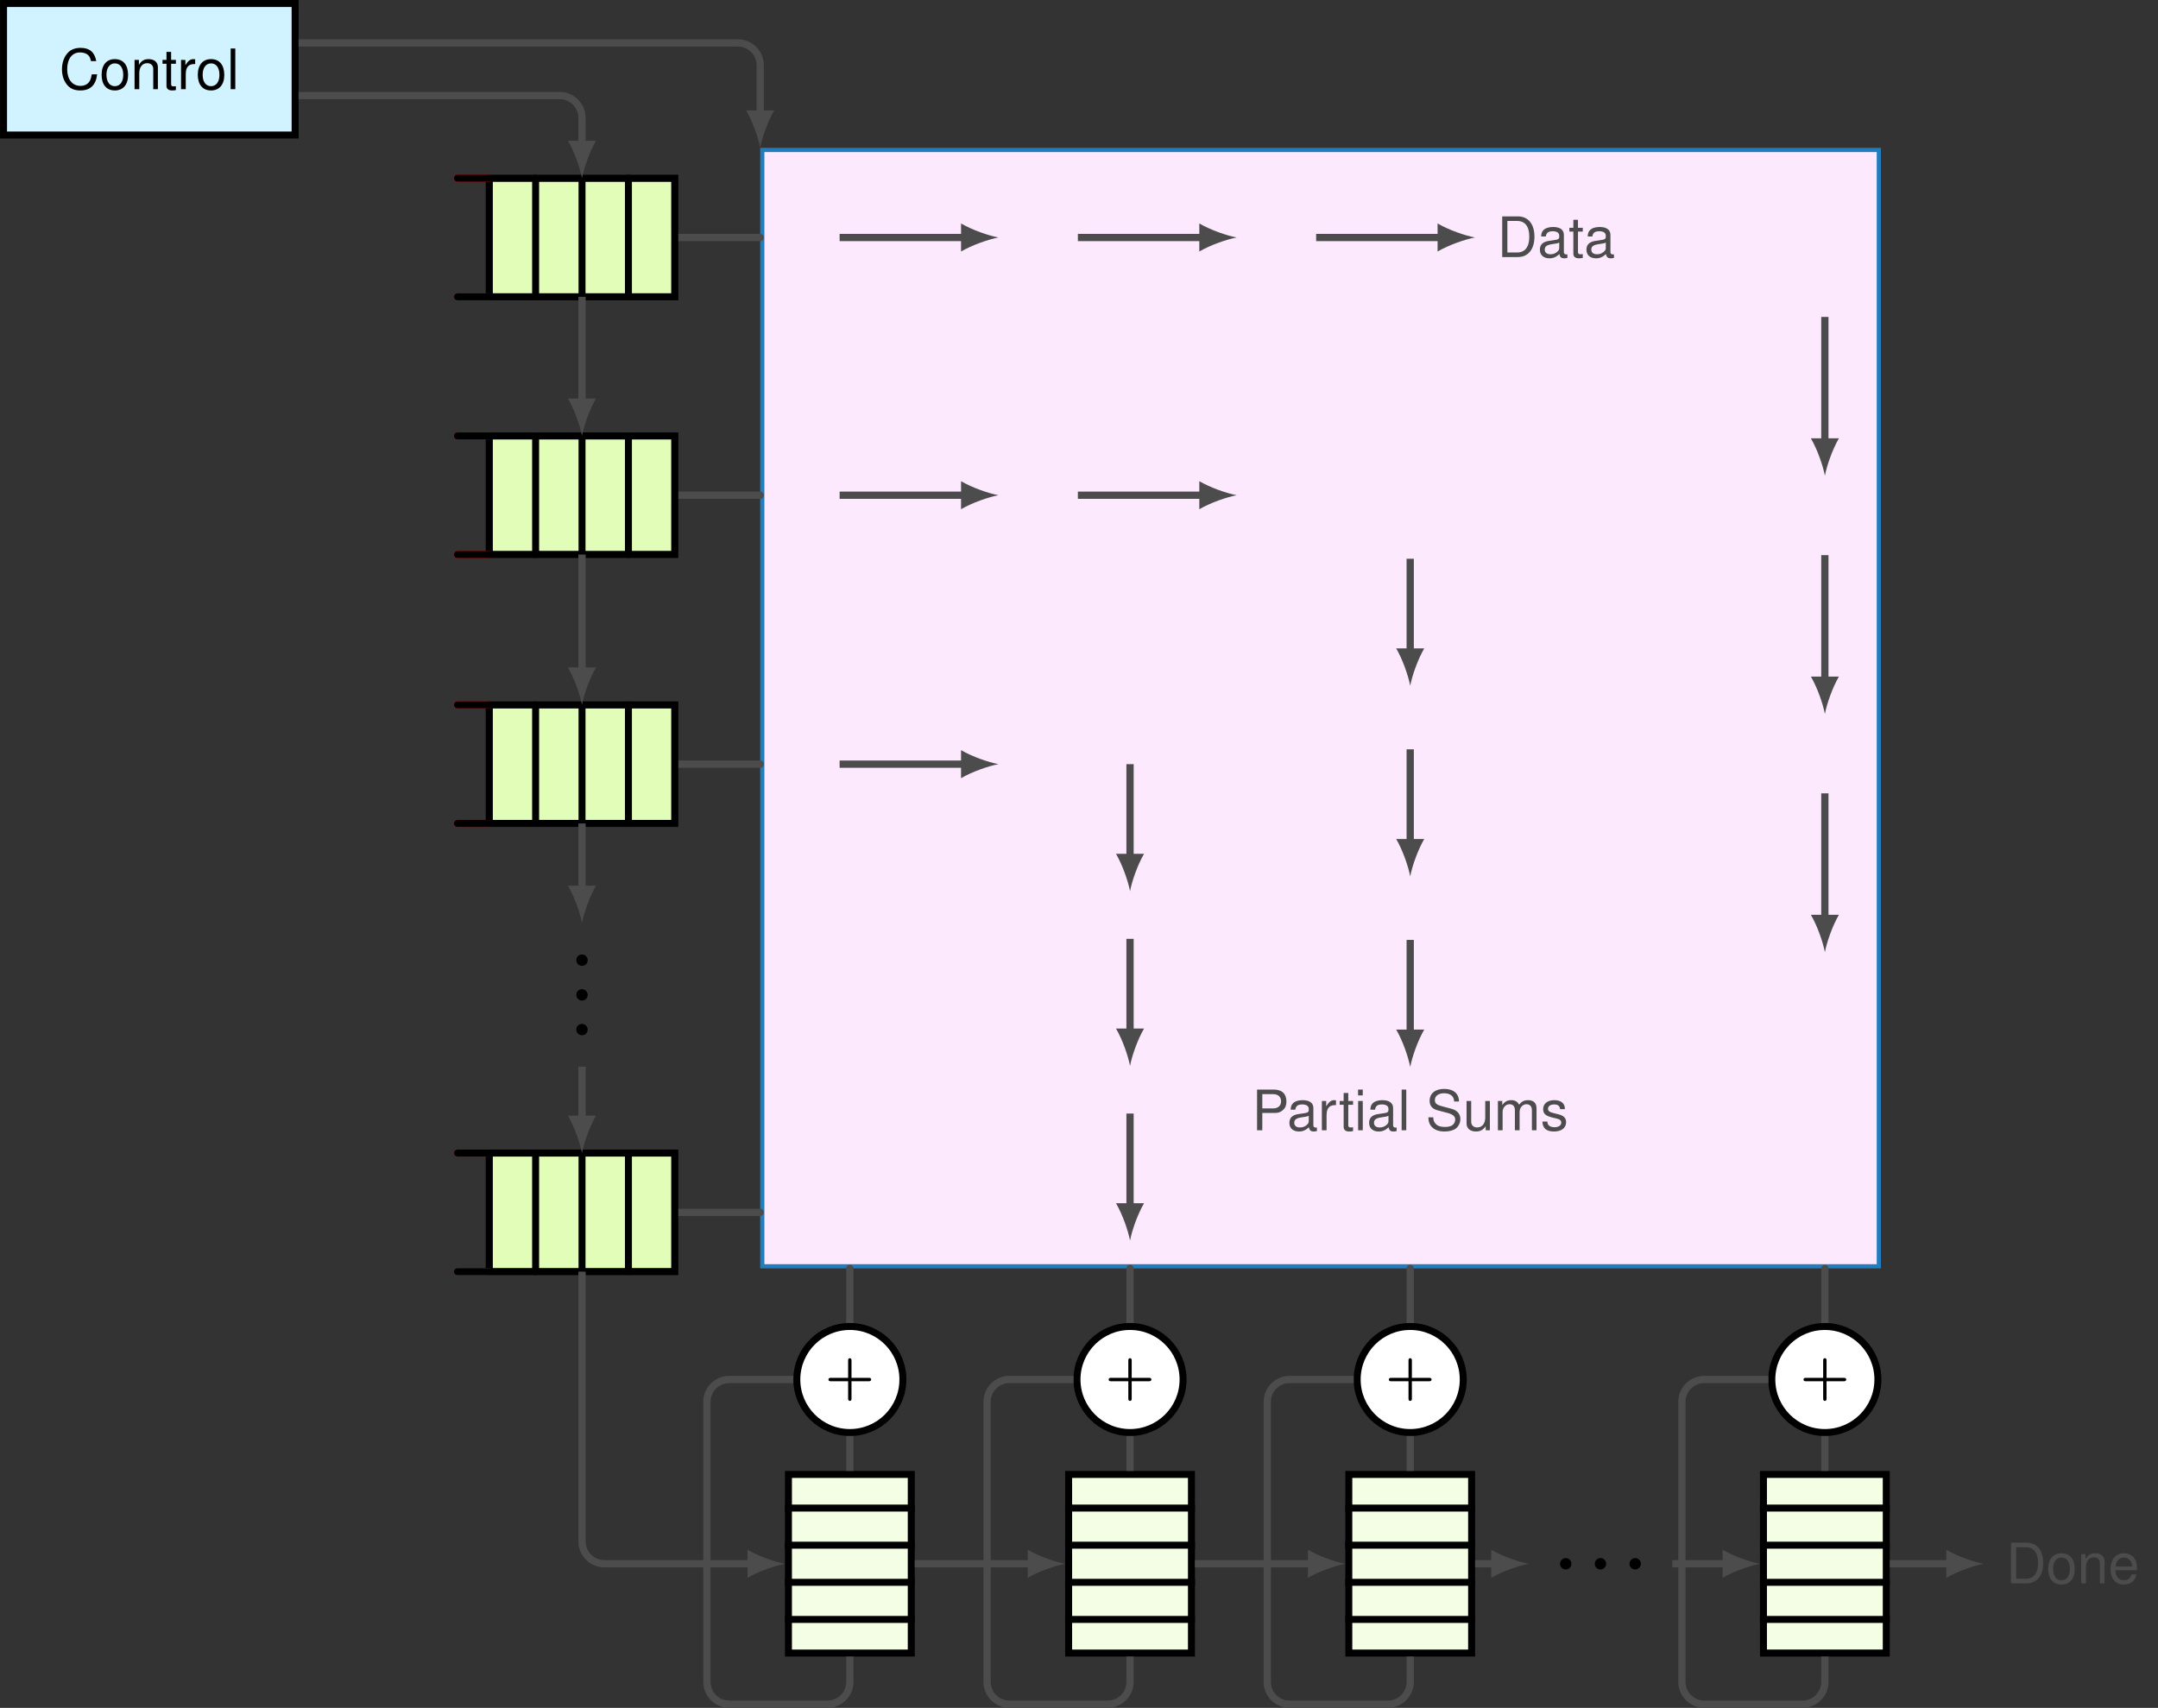<?xml version="1.0" encoding="UTF-8" standalone="no"?>
<!-- Created with Inkscape (http://www.inkscape.org/) -->

<svg
   version="1.1"
   id="svg1"
   width="458.295"
   height="362.757"
   viewBox="0 0 458.295 362.757"
   xmlns="http://www.w3.org/2000/svg"
   xmlns:svg="http://www.w3.org/2000/svg">
  <rect x="0" y="0" width="458.295" height="362.757" fill="#333333" stroke="none"/>
  <defs
     id="defs1" />
  <g
     id="g1">
    <path
       id="path1"
       d="M -99.628,-99.628 H 99.628 V 99.628 H -99.628 Z"
       style="fill:#fde9fd;fill-opacity:1;fill-rule:nonzero;stroke:#227dbd;stroke-width:0.747;stroke-linecap:butt;stroke-linejoin:miter;stroke-miterlimit:10;stroke-dasharray:none;stroke-opacity:1"
       transform="matrix(1.19,0,0,-1.19,280.446,150.409)" />
    <path
       id="path2"
       d="m -84.001,-100.001 v -19.843"
       style="fill:none;stroke:#4c4c4c;stroke-width:1.295;stroke-linecap:round;stroke-linejoin:miter;stroke-miterlimit:10;stroke-dasharray:none;stroke-opacity:1"
       transform="matrix(1.19,0,0,-1.19,280.446,150.409)" />
    <path
       id="path3"
       d="m -34,-100.001 v -19.843"
       style="fill:none;stroke:#4c4c4c;stroke-width:1.295;stroke-linecap:round;stroke-linejoin:miter;stroke-miterlimit:10;stroke-dasharray:none;stroke-opacity:1"
       transform="matrix(1.19,0,0,-1.19,280.446,150.409)" />
    <path
       id="path4"
       d="m 16.001,-100.001 v -19.843"
       style="fill:none;stroke:#4c4c4c;stroke-width:1.295;stroke-linecap:round;stroke-linejoin:miter;stroke-miterlimit:10;stroke-dasharray:none;stroke-opacity:1"
       transform="matrix(1.19,0,0,-1.19,280.446,150.409)" />
    <path
       id="path5"
       d="m 90.001,-100.001 v -19.843"
       style="fill:none;stroke:#4c4c4c;stroke-width:1.295;stroke-linecap:round;stroke-linejoin:miter;stroke-miterlimit:10;stroke-dasharray:none;stroke-opacity:1"
       transform="matrix(1.19,0,0,-1.19,280.446,150.409)" />
    <path
       id="path6"
       d="m -94.96,-168.661 h 21.918 v 31.881 h -21.918 z"
       style="fill:#f4fee4;fill-opacity:1;fill-rule:nonzero;stroke:#000000;stroke-width:1.245;stroke-linecap:butt;stroke-linejoin:miter;stroke-miterlimit:10;stroke-dasharray:none;stroke-opacity:1"
       transform="matrix(1.19,0,0,-1.19,280.446,150.409)" />
    <path
       id="path7"
       d="m -95.582,-142.783 h 23.163"
       style="fill:none;stroke:#000000;stroke-width:1.245;stroke-linecap:butt;stroke-linejoin:miter;stroke-miterlimit:10;stroke-dasharray:none;stroke-opacity:1"
       transform="matrix(1.19,0,0,-1.19,280.446,150.409)" />
    <path
       id="path8"
       d="m -95.582,-149.408 h 23.163"
       style="fill:none;stroke:#000000;stroke-width:1.245;stroke-linecap:butt;stroke-linejoin:miter;stroke-miterlimit:10;stroke-dasharray:none;stroke-opacity:1"
       transform="matrix(1.19,0,0,-1.19,280.446,150.409)" />
    <path
       id="path9"
       d="m -95.582,-156.034 h 23.163"
       style="fill:none;stroke:#000000;stroke-width:1.245;stroke-linecap:butt;stroke-linejoin:miter;stroke-miterlimit:10;stroke-dasharray:none;stroke-opacity:1"
       transform="matrix(1.19,0,0,-1.19,280.446,150.409)" />
    <path
       id="path10"
       d="m -95.582,-162.659 h 23.163"
       style="fill:none;stroke:#000000;stroke-width:1.245;stroke-linecap:butt;stroke-linejoin:miter;stroke-miterlimit:10;stroke-dasharray:none;stroke-opacity:1"
       transform="matrix(1.19,0,0,-1.19,280.446,150.409)" />
    <path
       id="path11"
       d="m -74.536,-119.834 c 0,5.227 -4.237,9.465 -9.465,9.465 -5.227,0 -9.465,-4.237 -9.465,-9.465 0,-5.227 4.237,-9.465 9.465,-9.465 5.227,0 9.465,4.237 9.465,9.465 z"
       style="fill:#ffffff;fill-opacity:1;fill-rule:nonzero;stroke:#000000;stroke-width:1.245;stroke-linecap:butt;stroke-linejoin:miter;stroke-miterlimit:10;stroke-dasharray:none;stroke-opacity:1"
       transform="matrix(1.19,0,0,-1.19,280.446,150.409)" />
    <path
       id="path12"
       d="m 8.257,-2.495 c 0,-0.302 -0.289,-0.302 -0.42,-0.302 H 4.751 v -3.099 c 0,-0.118 0,-0.407 -0.302,-0.407 -0.302,0 -0.302,0.289 -0.302,0.407 V -2.797 H 1.062 c -0.131,0 -0.42,0 -0.42,0.302 0,0.302 0.289,0.302 0.42,0.302 h 3.085 v 3.085 c 0,0.118 0,0.42 0.302,0.42 0.302,0 0.302,-0.289 0.302,-0.42 V -2.193 h 3.085 c 0.118,0 0.42,0 0.42,-0.302 z m 0,0"
       style="fill:#000000;fill-opacity:1;fill-rule:nonzero;stroke:none"
       aria-label="+"
       transform="matrix(1.19,0,0,1.19,175.181,295.989)" />
    <path
       id="path13"
       d="m -84.001,-129.922 v -6.236"
       style="fill:none;stroke:#4c4c4c;stroke-width:1.295;stroke-linecap:butt;stroke-linejoin:miter;stroke-miterlimit:10;stroke-dasharray:none;stroke-opacity:1"
       transform="matrix(1.19,0,0,-1.19,280.446,150.409)" />
    <path
       id="path14"
       d="m -84.001,-169.284 v -4.519 c 0,-2.201 -1.784,-3.985 -3.985,-3.985 h -17.542 c -2.201,0 -3.985,1.784 -3.985,3.985 v 49.984 c 0,2.201 1.784,3.985 3.985,3.985 H -94.088"
       style="fill:none;stroke:#4c4c4c;stroke-width:1.295;stroke-linecap:butt;stroke-linejoin:miter;stroke-miterlimit:10;stroke-dasharray:none;stroke-opacity:1"
       transform="matrix(1.19,0,0,-1.19,280.446,150.409)" />
    <path
       id="path15"
       d="M -44.959,-168.661 H -23.041 v 31.881 h -21.918 z"
       style="fill:#f4fee4;fill-opacity:1;fill-rule:nonzero;stroke:#000000;stroke-width:1.245;stroke-linecap:butt;stroke-linejoin:miter;stroke-miterlimit:10;stroke-dasharray:none;stroke-opacity:1"
       transform="matrix(1.19,0,0,-1.19,280.446,150.409)" />
    <path
       id="path16"
       d="m -45.582,-142.783 h 23.163"
       style="fill:none;stroke:#000000;stroke-width:1.245;stroke-linecap:butt;stroke-linejoin:miter;stroke-miterlimit:10;stroke-dasharray:none;stroke-opacity:1"
       transform="matrix(1.19,0,0,-1.19,280.446,150.409)" />
    <path
       id="path17"
       d="m -45.582,-149.408 h 23.163"
       style="fill:none;stroke:#000000;stroke-width:1.245;stroke-linecap:butt;stroke-linejoin:miter;stroke-miterlimit:10;stroke-dasharray:none;stroke-opacity:1"
       transform="matrix(1.19,0,0,-1.19,280.446,150.409)" />
    <path
       id="path18"
       d="m -45.582,-156.034 h 23.163"
       style="fill:none;stroke:#000000;stroke-width:1.245;stroke-linecap:butt;stroke-linejoin:miter;stroke-miterlimit:10;stroke-dasharray:none;stroke-opacity:1"
       transform="matrix(1.19,0,0,-1.19,280.446,150.409)" />
    <path
       id="path19"
       d="m -45.582,-162.659 h 23.163"
       style="fill:none;stroke:#000000;stroke-width:1.245;stroke-linecap:butt;stroke-linejoin:miter;stroke-miterlimit:10;stroke-dasharray:none;stroke-opacity:1"
       transform="matrix(1.19,0,0,-1.19,280.446,150.409)" />
    <path
       id="path20"
       d="m -24.535,-119.834 c 0,5.227 -4.237,9.465 -9.465,9.465 -5.227,0 -9.465,-4.237 -9.465,-9.465 0,-5.227 4.237,-9.465 9.465,-9.465 5.227,0 9.465,4.237 9.465,9.465 z"
       style="fill:#ffffff;fill-opacity:1;fill-rule:nonzero;stroke:#000000;stroke-width:1.245;stroke-linecap:butt;stroke-linejoin:miter;stroke-miterlimit:10;stroke-dasharray:none;stroke-opacity:1"
       transform="matrix(1.19,0,0,-1.19,280.446,150.409)" />
    <path
       id="path21"
       d="m 8.258,-2.495 c 0,-0.302 -0.289,-0.302 -0.42,-0.302 H 4.752 v -3.099 c 0,-0.118 0,-0.407 -0.302,-0.407 -0.302,0 -0.302,0.289 -0.302,0.407 V -2.797 H 1.063 c -0.131,0 -0.42,0 -0.42,0.302 0,0.302 0.289,0.302 0.42,0.302 h 3.085 v 3.085 c 0,0.118 0,0.42 0.302,0.42 0.302,0 0.302,-0.289 0.302,-0.42 V -2.193 h 3.085 c 0.118,0 0.42,0 0.42,-0.302 z m 0,0"
       style="fill:#000000;fill-opacity:1;fill-rule:nonzero;stroke:none"
       aria-label="+"
       transform="matrix(1.19,0,0,1.19,234.685,295.989)" />
    <path
       id="path22"
       d="m -34,-129.922 v -6.236"
       style="fill:none;stroke:#4c4c4c;stroke-width:1.295;stroke-linecap:butt;stroke-linejoin:miter;stroke-miterlimit:10;stroke-dasharray:none;stroke-opacity:1"
       transform="matrix(1.19,0,0,-1.19,280.446,150.409)" />
    <path
       id="path23"
       d="m -34,-169.284 v -4.519 c 0,-2.201 -1.784,-3.985 -3.985,-3.985 h -17.542 c -2.201,0 -3.985,1.784 -3.985,3.985 v 49.984 c 0,2.201 1.784,3.985 3.985,3.985 h 11.44"
       style="fill:none;stroke:#4c4c4c;stroke-width:1.295;stroke-linecap:butt;stroke-linejoin:miter;stroke-miterlimit:10;stroke-dasharray:none;stroke-opacity:1"
       transform="matrix(1.19,0,0,-1.19,280.446,150.409)" />
    <path
       id="path24"
       d="m 5.042,-168.661 h 21.918 v 31.881 H 5.042 Z"
       style="fill:#f4fee4;fill-opacity:1;fill-rule:nonzero;stroke:#000000;stroke-width:1.245;stroke-linecap:butt;stroke-linejoin:miter;stroke-miterlimit:10;stroke-dasharray:none;stroke-opacity:1"
       transform="matrix(1.19,0,0,-1.19,280.446,150.409)" />
    <path
       id="path25"
       d="M 4.419,-142.783 H 27.582"
       style="fill:none;stroke:#000000;stroke-width:1.245;stroke-linecap:butt;stroke-linejoin:miter;stroke-miterlimit:10;stroke-dasharray:none;stroke-opacity:1"
       transform="matrix(1.19,0,0,-1.19,280.446,150.409)" />
    <path
       id="path26"
       d="M 4.419,-149.408 H 27.582"
       style="fill:none;stroke:#000000;stroke-width:1.245;stroke-linecap:butt;stroke-linejoin:miter;stroke-miterlimit:10;stroke-dasharray:none;stroke-opacity:1"
       transform="matrix(1.19,0,0,-1.19,280.446,150.409)" />
    <path
       id="path27"
       d="M 4.419,-156.034 H 27.582"
       style="fill:none;stroke:#000000;stroke-width:1.245;stroke-linecap:butt;stroke-linejoin:miter;stroke-miterlimit:10;stroke-dasharray:none;stroke-opacity:1"
       transform="matrix(1.19,0,0,-1.19,280.446,150.409)" />
    <path
       id="path28"
       d="M 4.419,-162.659 H 27.582"
       style="fill:none;stroke:#000000;stroke-width:1.245;stroke-linecap:butt;stroke-linejoin:miter;stroke-miterlimit:10;stroke-dasharray:none;stroke-opacity:1"
       transform="matrix(1.19,0,0,-1.19,280.446,150.409)" />
    <path
       id="path29"
       d="m 25.465,-119.834 c 0,5.227 -4.237,9.465 -9.465,9.465 -5.227,0 -9.465,-4.237 -9.465,-9.465 0,-5.227 4.237,-9.465 9.465,-9.465 5.227,0 9.465,4.237 9.465,9.465 z"
       style="fill:#ffffff;fill-opacity:1;fill-rule:nonzero;stroke:#000000;stroke-width:1.245;stroke-linecap:butt;stroke-linejoin:miter;stroke-miterlimit:10;stroke-dasharray:none;stroke-opacity:1"
       transform="matrix(1.19,0,0,-1.19,280.446,150.409)" />
    <path
       id="path30"
       d="m 8.258,-2.495 c 0,-0.302 -0.289,-0.302 -0.42,-0.302 H 4.752 v -3.099 c 0,-0.118 0,-0.407 -0.302,-0.407 -0.302,0 -0.302,0.289 -0.302,0.407 V -2.797 H 1.063 c -0.131,0 -0.42,0 -0.42,0.302 0,0.302 0.289,0.302 0.42,0.302 h 3.085 v 3.085 c 0,0.118 0,0.42 0.302,0.42 0.302,0 0.302,-0.289 0.302,-0.42 V -2.193 h 3.085 c 0.118,0 0.42,0 0.42,-0.302 z m 0,0"
       style="fill:#000000;fill-opacity:1;fill-rule:nonzero;stroke:none"
       aria-label="+"
       transform="matrix(1.19,0,0,1.19,294.188,295.989)" />
    <path
       id="path31"
       d="m 16.001,-129.922 v -6.236"
       style="fill:none;stroke:#4c4c4c;stroke-width:1.295;stroke-linecap:butt;stroke-linejoin:miter;stroke-miterlimit:10;stroke-dasharray:none;stroke-opacity:1"
       transform="matrix(1.19,0,0,-1.19,280.446,150.409)" />
    <path
       id="path32"
       d="m 16.001,-169.284 v -4.519 c 0,-2.201 -1.784,-3.985 -3.985,-3.985 H -5.526 c -2.201,0 -3.985,1.784 -3.985,3.985 v 49.984 c 0,2.201 1.784,3.985 3.985,3.985 H 5.913"
       style="fill:none;stroke:#4c4c4c;stroke-width:1.295;stroke-linecap:butt;stroke-linejoin:miter;stroke-miterlimit:10;stroke-dasharray:none;stroke-opacity:1"
       transform="matrix(1.19,0,0,-1.19,280.446,150.409)" />
    <path
       id="path33"
       d="m 79.041,-168.661 h 21.918 v 31.881 H 79.041 Z"
       style="fill:#f4fee4;fill-opacity:1;fill-rule:nonzero;stroke:#000000;stroke-width:1.245;stroke-linecap:butt;stroke-linejoin:miter;stroke-miterlimit:10;stroke-dasharray:none;stroke-opacity:1"
       transform="matrix(1.19,0,0,-1.19,280.446,150.409)" />
    <path
       id="path34"
       d="m 78.419,-142.783 h 23.163"
       style="fill:none;stroke:#000000;stroke-width:1.245;stroke-linecap:butt;stroke-linejoin:miter;stroke-miterlimit:10;stroke-dasharray:none;stroke-opacity:1"
       transform="matrix(1.19,0,0,-1.19,280.446,150.409)" />
    <path
       id="path35"
       d="m 78.419,-149.408 h 23.163"
       style="fill:none;stroke:#000000;stroke-width:1.245;stroke-linecap:butt;stroke-linejoin:miter;stroke-miterlimit:10;stroke-dasharray:none;stroke-opacity:1"
       transform="matrix(1.19,0,0,-1.19,280.446,150.409)" />
    <path
       id="path36"
       d="m 78.419,-156.034 h 23.163"
       style="fill:none;stroke:#000000;stroke-width:1.245;stroke-linecap:butt;stroke-linejoin:miter;stroke-miterlimit:10;stroke-dasharray:none;stroke-opacity:1"
       transform="matrix(1.19,0,0,-1.19,280.446,150.409)" />
    <path
       id="path37"
       d="m 78.419,-162.659 h 23.163"
       style="fill:none;stroke:#000000;stroke-width:1.245;stroke-linecap:butt;stroke-linejoin:miter;stroke-miterlimit:10;stroke-dasharray:none;stroke-opacity:1"
       transform="matrix(1.19,0,0,-1.19,280.446,150.409)" />
    <path
       id="path38"
       d="m 99.465,-119.834 c 0,5.227 -4.237,9.465 -9.465,9.465 -5.227,0 -9.465,-4.237 -9.465,-9.465 0,-5.227 4.237,-9.465 9.465,-9.465 5.227,0 9.465,4.237 9.465,9.465 z"
       style="fill:#ffffff;fill-opacity:1;fill-rule:nonzero;stroke:#000000;stroke-width:1.245;stroke-linecap:butt;stroke-linejoin:miter;stroke-miterlimit:10;stroke-dasharray:none;stroke-opacity:1"
       transform="matrix(1.19,0,0,-1.19,280.446,150.409)" />
    <path
       id="path39"
       d="m 8.257,-2.495 c 0,-0.302 -0.289,-0.302 -0.42,-0.302 H 4.751 v -3.099 c 0,-0.118 0,-0.407 -0.302,-0.407 -0.302,0 -0.302,0.289 -0.302,0.407 V -2.797 H 1.062 c -0.131,0 -0.42,0 -0.42,0.302 0,0.302 0.289,0.302 0.42,0.302 h 3.085 v 3.085 c 0,0.118 0,0.42 0.302,0.42 0.302,0 0.302,-0.289 0.302,-0.42 V -2.193 h 3.085 c 0.118,0 0.42,0 0.42,-0.302 z m 0,0"
       style="fill:#000000;fill-opacity:1;fill-rule:nonzero;stroke:none"
       aria-label="+"
       transform="matrix(1.19,0,0,1.19,382.252,295.989)" />
    <path
       id="path40"
       d="m 90.001,-129.922 v -6.236"
       style="fill:none;stroke:#4c4c4c;stroke-width:1.295;stroke-linecap:butt;stroke-linejoin:miter;stroke-miterlimit:10;stroke-dasharray:none;stroke-opacity:1"
       transform="matrix(1.19,0,0,-1.19,280.446,150.409)" />
    <path
       id="path41"
       d="m 90.001,-169.284 v -4.519 c 0,-2.201 -1.784,-3.985 -3.985,-3.985 H 68.474 c -2.201,0 -3.985,1.784 -3.985,3.985 v 49.984 c 0,2.201 1.784,3.985 3.985,3.985 h 11.44"
       style="fill:none;stroke:#4c4c4c;stroke-width:1.295;stroke-linecap:butt;stroke-linejoin:miter;stroke-miterlimit:10;stroke-dasharray:none;stroke-opacity:1"
       transform="matrix(1.19,0,0,-1.19,280.446,150.409)" />
    <path
       id="path42"
       d="m -72.419,-152.721 h 20.83"
       style="fill:none;stroke:#4c4c4c;stroke-width:1.295;stroke-linecap:butt;stroke-linejoin:miter;stroke-miterlimit:10;stroke-dasharray:none;stroke-opacity:1"
       transform="matrix(1.19,0,0,-1.19,280.446,150.409)" />
    <path
       id="path43"
       d="M 6.008,0 C 4.227,0.334 1.335,1.335 -0.667,2.503 V -2.503 C 1.335,-1.335 4.227,-0.334 6.008,0"
       style="fill:#4c4c4c;fill-opacity:1;fill-rule:nonzero;stroke:none"
       transform="matrix(1.19,0,0,-1.19,219.052,332.157)" />
    <path
       id="path44"
       d="M -22.418,-152.721 H -1.589"
       style="fill:none;stroke:#4c4c4c;stroke-width:1.295;stroke-linecap:butt;stroke-linejoin:miter;stroke-miterlimit:10;stroke-dasharray:none;stroke-opacity:1"
       transform="matrix(1.19,0,0,-1.19,280.446,150.409)" />
    <path
       id="path45"
       d="M 6.008,0 C 4.227,0.334 1.335,1.335 -0.667,2.503 V -2.503 C 1.335,-1.335 4.227,-0.334 6.008,0"
       style="fill:#4c4c4c;fill-opacity:1;fill-rule:nonzero;stroke:none"
       transform="matrix(1.19,0,0,-1.19,278.556,332.157)" />
    <path
       id="path46"
       d="m 4.109,-1.012 c 0,-0.63 -0.486,-1.024 -1.011,-1.024 -0.499,0 -1.011,0.394 -1.011,1.024 0,0.617 0.486,1.011 1.011,1.011 0.499,0 1.011,-0.394 1.011,-1.011 z m 6.197,0 c 0,-0.63 -0.486,-1.024 -1.011,-1.024 -0.499,0 -1.011,0.394 -1.011,1.024 0,0.617 0.486,1.011 1.011,1.011 0.499,0 1.011,-0.394 1.011,-1.011 z m 6.197,0 c 0,-0.63 -0.486,-1.024 -1.011,-1.024 -0.499,0 -1.011,0.394 -1.011,1.024 0,0.617 0.486,1.011 1.011,1.011 0.499,0 1.011,-0.394 1.011,-1.011 z m 0,0"
       style="fill:#000000;fill-opacity:1;fill-rule:nonzero;stroke:none"
       aria-label="..."
       transform="matrix(1.19,0,0,1.19,328.829,333.365)" />
    <path
       id="path47"
       d="m 27.582,-152.721 3.546,2e-5"
       style="fill:none;stroke:#4c4c4c;stroke-width:1.295;stroke-linecap:butt;stroke-linejoin:miter;stroke-miterlimit:10;stroke-dasharray:none;stroke-opacity:1"
       transform="matrix(1.19,0,0,-1.19,280.446,150.409)" />
    <path
       id="path48"
       d="M 6.008,0 C 4.227,0.334 1.335,1.335 -0.667,2.503 V -2.503 C 1.335,-1.335 4.227,-0.334 6.008,0"
       style="fill:#4c4c4c;fill-opacity:1;fill-rule:nonzero;stroke:none"
       transform="matrix(1.19,0,0,-1.19,317.491,332.157)" />
    <path
       id="path49"
       d="m 62.766,-152.721 9.646,-2e-5"
       style="fill:none;stroke:#4c4c4c;stroke-width:1.295;stroke-linecap:butt;stroke-linejoin:miter;stroke-miterlimit:10;stroke-dasharray:none;stroke-opacity:1"
       transform="matrix(1.19,0,0,-1.19,280.446,150.409)" />
    <path
       id="path50"
       d="M 6.008,0 C 4.227,0.334 1.335,1.335 -0.667,2.503 V -2.503 C 1.335,-1.335 4.227,-0.334 6.008,0"
       style="fill:#4c4c4c;fill-opacity:1;fill-rule:nonzero;stroke:none"
       transform="matrix(1.19,0,0,-1.19,366.621,332.157)" />
    <path
       id="path51"
       d="m 101.582,-152.721 h 10.758"
       style="fill:none;stroke:#4c4c4c;stroke-width:1.295;stroke-linecap:butt;stroke-linejoin:miter;stroke-miterlimit:10;stroke-dasharray:none;stroke-opacity:1"
       transform="matrix(1.19,0,0,-1.19,280.446,150.409)" />
    <path
       id="path52"
       d="M 6.008,0 C 4.227,0.334 1.335,1.335 -0.667,2.503 V -2.503 C 1.335,-1.335 4.227,-0.334 6.008,0"
       style="fill:#4c4c4c;fill-opacity:1;fill-rule:nonzero;stroke:none"
       transform="matrix(1.19,0,0,-1.19,414.138,332.157)" />
    <path
       id="path53"
       d="m 0.893,-0.002 h 2.797 c 1.825,0 2.954,-1.379 2.954,-3.637 0,-2.258 -1.116,-3.624 -2.954,-3.624 H 0.893 Z M 1.812,-0.816 V -6.448 H 3.532 c 1.431,0 2.193,0.972 2.193,2.823 0,1.825 -0.762,2.81 -2.193,2.81 z M 9.896,-5.372 c -1.457,0 -2.35,1.05 -2.35,2.797 0,1.759 0.88,2.797 2.363,2.797 1.471,0 2.363,-1.037 2.363,-2.757 0,-1.799 -0.867,-2.836 -2.376,-2.836 z m 0.013,0.762 c 0.945,0 1.497,0.775 1.497,2.061 0,1.234 -0.578,2.009 -1.497,2.009 -0.919,0 -1.497,-0.762 -1.497,-2.035 0,-1.247 0.578,-2.035 1.497,-2.035 z m 3.519,-0.617 v 5.226 h 0.84 V -2.877 c 0,-1.077 0.551,-1.772 1.418,-1.772 0.656,0 1.077,0.407 1.077,1.024 v 3.624 h 0.827 V -3.954 c 0,-0.867 -0.656,-1.418 -1.654,-1.418 -0.788,0 -1.287,0.302 -1.733,1.024 v -0.88 z m 9.952,2.888 c 0,-0.788 -0.053,-1.274 -0.21,-1.654 -0.328,-0.867 -1.129,-1.379 -2.101,-1.379 -1.457,0 -2.403,1.116 -2.403,2.823 0,1.72 0.906,2.77 2.376,2.77 1.195,0 2.022,-0.67 2.232,-1.812 h -0.84 c -0.223,0.696 -0.696,1.05 -1.365,1.05 -0.525,0 -0.972,-0.236 -1.247,-0.683 -0.21,-0.289 -0.276,-0.591 -0.289,-1.116 z m -3.821,-0.67 c 0.066,-0.972 0.656,-1.602 1.497,-1.602 0.814,0 1.444,0.683 1.444,1.536 0,0.026 0,0.039 -0.013,0.066 z m 0,0"
       style="fill:#4c4c4c;fill-opacity:1;fill-rule:nonzero;stroke:none"
       aria-label="Done"
       transform="matrix(1.19,0,0,1.19,426.008,336.31)" />
    <path
       id="path54"
       d="m -100.001,84.001 h -19.843"
       style="fill:none;stroke:#4c4c4c;stroke-width:1.295;stroke-linecap:round;stroke-linejoin:miter;stroke-miterlimit:10;stroke-dasharray:none;stroke-opacity:1"
       transform="matrix(1.19,0,0,-1.19,280.446,150.409)" />
    <path
       id="path55"
       d="m -100.001,38.001 h -19.843"
       style="fill:none;stroke:#4c4c4c;stroke-width:1.295;stroke-linecap:round;stroke-linejoin:miter;stroke-miterlimit:10;stroke-dasharray:none;stroke-opacity:1"
       transform="matrix(1.19,0,0,-1.19,280.446,150.409)" />
    <path
       id="path56"
       d="m -100.001,-10.001 h -19.843"
       style="fill:none;stroke:#4c4c4c;stroke-width:1.295;stroke-linecap:round;stroke-linejoin:miter;stroke-miterlimit:10;stroke-dasharray:none;stroke-opacity:1"
       transform="matrix(1.19,0,0,-1.19,280.446,150.409)" />
    <path
       id="path57"
       d="m -100.001,-90.001 h -19.843"
       style="fill:none;stroke:#4c4c4c;stroke-width:1.295;stroke-linecap:round;stroke-linejoin:miter;stroke-miterlimit:10;stroke-dasharray:none;stroke-opacity:1"
       transform="matrix(1.19,0,0,-1.19,280.446,150.409)" />
    <path
       id="path58"
       d="m -147.74,74.038 h 31.881 v 19.926 h -31.881 z"
       style="fill:#e2fdb8;fill-opacity:1;fill-rule:nonzero;stroke:none"
       transform="matrix(1.19,0,0,-1.19,280.446,150.409)" />
    <path
       id="path59"
       d="M -148.362,94.586 V 73.415"
       style="fill:none;stroke:#000000;stroke-width:1.245;stroke-linecap:round;stroke-linejoin:miter;stroke-miterlimit:10;stroke-dasharray:none;stroke-opacity:1"
       transform="matrix(1.19,0,0,-1.19,280.446,150.409)" />
    <path
       id="path60"
       d="M -140.081,94.586 V 73.415"
       style="fill:none;stroke:#000000;stroke-width:1.245;stroke-linecap:round;stroke-linejoin:miter;stroke-miterlimit:10;stroke-dasharray:none;stroke-opacity:1"
       transform="matrix(1.19,0,0,-1.19,280.446,150.409)" />
    <path
       id="path61"
       d="M -131.799,94.586 V 73.415"
       style="fill:none;stroke:#000000;stroke-width:1.245;stroke-linecap:round;stroke-linejoin:miter;stroke-miterlimit:10;stroke-dasharray:none;stroke-opacity:1"
       transform="matrix(1.19,0,0,-1.19,280.446,150.409)" />
    <path
       id="path62"
       d="M -123.518,94.586 V 73.415"
       style="fill:none;stroke:#000000;stroke-width:1.245;stroke-linecap:round;stroke-linejoin:miter;stroke-miterlimit:10;stroke-dasharray:none;stroke-opacity:1"
       transform="matrix(1.19,0,0,-1.19,280.446,150.409)" />
    <path
       id="path63"
       d="m -148.362,94.586 h -5.669"
       style="fill:none;stroke:#ff0000;stroke-width:1.245;stroke-linecap:round;stroke-linejoin:miter;stroke-miterlimit:10;stroke-dasharray:none;stroke-opacity:1"
       transform="matrix(1.19,0,0,-1.19,280.446,150.409)" />
    <path
       id="path64"
       d="m -148.362,73.415 h -5.669"
       style="fill:none;stroke:#ff0000;stroke-width:1.245;stroke-linecap:round;stroke-linejoin:miter;stroke-miterlimit:10;stroke-dasharray:none;stroke-opacity:1"
       transform="matrix(1.19,0,0,-1.19,280.446,150.409)" />
    <path
       id="path65"
       d="m -154.032,94.586 h 38.796 V 73.415 h -38.796"
       style="fill:none;stroke:#000000;stroke-width:1.245;stroke-linecap:round;stroke-linejoin:miter;stroke-miterlimit:10;stroke-dasharray:none;stroke-opacity:1"
       transform="matrix(1.19,0,0,-1.19,280.446,150.409)" />
    <path
       id="path66"
       d="m -147.74,28.038 h 31.881 v 19.926 h -31.881 z"
       style="fill:#e2fdb8;fill-opacity:1;fill-rule:nonzero;stroke:none"
       transform="matrix(1.19,0,0,-1.19,280.446,150.409)" />
    <path
       id="path67"
       d="M -148.362,48.586 V 27.416"
       style="fill:none;stroke:#000000;stroke-width:1.245;stroke-linecap:round;stroke-linejoin:miter;stroke-miterlimit:10;stroke-dasharray:none;stroke-opacity:1"
       transform="matrix(1.19,0,0,-1.19,280.446,150.409)" />
    <path
       id="path68"
       d="M -140.081,48.586 V 27.416"
       style="fill:none;stroke:#000000;stroke-width:1.245;stroke-linecap:round;stroke-linejoin:miter;stroke-miterlimit:10;stroke-dasharray:none;stroke-opacity:1"
       transform="matrix(1.19,0,0,-1.19,280.446,150.409)" />
    <path
       id="path69"
       d="M -131.799,48.586 V 27.416"
       style="fill:none;stroke:#000000;stroke-width:1.245;stroke-linecap:round;stroke-linejoin:miter;stroke-miterlimit:10;stroke-dasharray:none;stroke-opacity:1"
       transform="matrix(1.19,0,0,-1.19,280.446,150.409)" />
    <path
       id="path70"
       d="M -123.518,48.586 V 27.416"
       style="fill:none;stroke:#000000;stroke-width:1.245;stroke-linecap:round;stroke-linejoin:miter;stroke-miterlimit:10;stroke-dasharray:none;stroke-opacity:1"
       transform="matrix(1.19,0,0,-1.19,280.446,150.409)" />
    <path
       id="path71"
       d="m -148.362,48.586 h -5.669"
       style="fill:none;stroke:#ff0000;stroke-width:1.245;stroke-linecap:round;stroke-linejoin:miter;stroke-miterlimit:10;stroke-dasharray:none;stroke-opacity:1"
       transform="matrix(1.19,0,0,-1.19,280.446,150.409)" />
    <path
       id="path72"
       d="m -148.362,27.416 h -5.669"
       style="fill:none;stroke:#ff0000;stroke-width:1.245;stroke-linecap:round;stroke-linejoin:miter;stroke-miterlimit:10;stroke-dasharray:none;stroke-opacity:1"
       transform="matrix(1.19,0,0,-1.19,280.446,150.409)" />
    <path
       id="path73"
       d="m -154.032,48.586 h 38.796 V 27.416 h -38.796"
       style="fill:none;stroke:#000000;stroke-width:1.245;stroke-linecap:round;stroke-linejoin:miter;stroke-miterlimit:10;stroke-dasharray:none;stroke-opacity:1"
       transform="matrix(1.19,0,0,-1.19,280.446,150.409)" />
    <path
       id="path74"
       d="m -147.74,-19.963 h 31.881 v 19.926 h -31.881 z"
       style="fill:#e2fdb8;fill-opacity:1;fill-rule:nonzero;stroke:none"
       transform="matrix(1.19,0,0,-1.19,280.446,150.409)" />
    <path
       id="path75"
       d="M -148.362,0.585 V -20.586"
       style="fill:none;stroke:#000000;stroke-width:1.245;stroke-linecap:round;stroke-linejoin:miter;stroke-miterlimit:10;stroke-dasharray:none;stroke-opacity:1"
       transform="matrix(1.19,0,0,-1.19,280.446,150.409)" />
    <path
       id="path76"
       d="M -140.081,0.585 V -20.586"
       style="fill:none;stroke:#000000;stroke-width:1.245;stroke-linecap:round;stroke-linejoin:miter;stroke-miterlimit:10;stroke-dasharray:none;stroke-opacity:1"
       transform="matrix(1.19,0,0,-1.19,280.446,150.409)" />
    <path
       id="path77"
       d="M -131.799,0.585 V -20.586"
       style="fill:none;stroke:#000000;stroke-width:1.245;stroke-linecap:round;stroke-linejoin:miter;stroke-miterlimit:10;stroke-dasharray:none;stroke-opacity:1"
       transform="matrix(1.19,0,0,-1.19,280.446,150.409)" />
    <path
       id="path78"
       d="M -123.518,0.585 V -20.586"
       style="fill:none;stroke:#000000;stroke-width:1.245;stroke-linecap:round;stroke-linejoin:miter;stroke-miterlimit:10;stroke-dasharray:none;stroke-opacity:1"
       transform="matrix(1.19,0,0,-1.19,280.446,150.409)" />
    <path
       id="path79"
       d="m -148.362,0.585 h -5.669"
       style="fill:none;stroke:#ff0000;stroke-width:1.245;stroke-linecap:round;stroke-linejoin:miter;stroke-miterlimit:10;stroke-dasharray:none;stroke-opacity:1"
       transform="matrix(1.19,0,0,-1.19,280.446,150.409)" />
    <path
       id="path80"
       d="m -148.362,-20.586 h -5.669"
       style="fill:none;stroke:#ff0000;stroke-width:1.245;stroke-linecap:round;stroke-linejoin:miter;stroke-miterlimit:10;stroke-dasharray:none;stroke-opacity:1"
       transform="matrix(1.19,0,0,-1.19,280.446,150.409)" />
    <path
       id="path81"
       d="m -154.032,0.585 h 38.796 v -21.171 h -38.796"
       style="fill:none;stroke:#000000;stroke-width:1.245;stroke-linecap:round;stroke-linejoin:miter;stroke-miterlimit:10;stroke-dasharray:none;stroke-opacity:1"
       transform="matrix(1.19,0,0,-1.19,280.446,150.409)" />
    <path
       id="path82"
       d="m -147.74,-99.963 h 31.881 v 19.926 h -31.881 z"
       style="fill:#e2fdb8;fill-opacity:1;fill-rule:nonzero;stroke:none"
       transform="matrix(1.19,0,0,-1.19,280.446,150.409)" />
    <path
       id="path83"
       d="M -148.362,-79.415 V -100.586"
       style="fill:none;stroke:#000000;stroke-width:1.245;stroke-linecap:round;stroke-linejoin:miter;stroke-miterlimit:10;stroke-dasharray:none;stroke-opacity:1"
       transform="matrix(1.19,0,0,-1.19,280.446,150.409)" />
    <path
       id="path84"
       d="M -140.081,-79.415 V -100.586"
       style="fill:none;stroke:#000000;stroke-width:1.245;stroke-linecap:round;stroke-linejoin:miter;stroke-miterlimit:10;stroke-dasharray:none;stroke-opacity:1"
       transform="matrix(1.19,0,0,-1.19,280.446,150.409)" />
    <path
       id="path85"
       d="M -131.799,-79.415 V -100.586"
       style="fill:none;stroke:#000000;stroke-width:1.245;stroke-linecap:round;stroke-linejoin:miter;stroke-miterlimit:10;stroke-dasharray:none;stroke-opacity:1"
       transform="matrix(1.19,0,0,-1.19,280.446,150.409)" />
    <path
       id="path86"
       d="M -123.518,-79.415 V -100.586"
       style="fill:none;stroke:#000000;stroke-width:1.245;stroke-linecap:round;stroke-linejoin:miter;stroke-miterlimit:10;stroke-dasharray:none;stroke-opacity:1"
       transform="matrix(1.19,0,0,-1.19,280.446,150.409)" />
    <path
       id="path87"
       d="m -148.362,-79.415 h -5.669"
       style="fill:none;stroke:#ff0000;stroke-width:1.245;stroke-linecap:round;stroke-linejoin:miter;stroke-miterlimit:10;stroke-dasharray:none;stroke-opacity:1"
       transform="matrix(1.19,0,0,-1.19,280.446,150.409)" />
    <path
       id="path88"
       d="m -148.362,-100.586 h -5.669"
       style="fill:none;stroke:#ff0000;stroke-width:1.245;stroke-linecap:round;stroke-linejoin:miter;stroke-miterlimit:10;stroke-dasharray:none;stroke-opacity:1"
       transform="matrix(1.19,0,0,-1.19,280.446,150.409)" />
    <path
       id="path89"
       d="m -154.032,-79.415 h 38.796 V -100.586 h -38.796"
       style="fill:none;stroke:#000000;stroke-width:1.245;stroke-linecap:round;stroke-linejoin:miter;stroke-miterlimit:10;stroke-dasharray:none;stroke-opacity:1"
       transform="matrix(1.19,0,0,-1.19,280.446,150.409)" />
    <path
       id="path90"
       d="M -131.799,73.415 V 54.594"
       style="fill:none;stroke:#4c4c4c;stroke-width:1.295;stroke-linecap:butt;stroke-linejoin:miter;stroke-miterlimit:10;stroke-dasharray:none;stroke-opacity:1"
       transform="matrix(1.19,0,0,-1.19,280.446,150.409)" />
    <path
       id="path91"
       d="M 6.008,0 C 4.227,0.334 1.335,1.335 -0.667,2.503 V -2.503 C 1.335,-1.335 4.227,-0.334 6.008,0"
       style="fill:#4c4c4c;fill-opacity:1;fill-rule:nonzero;stroke:none"
       transform="matrix(0,1.19,1.19,0,123.596,85.439)" />
    <path
       id="path92"
       d="M -131.799,27.416 V 6.592"
       style="fill:none;stroke:#4c4c4c;stroke-width:1.295;stroke-linecap:butt;stroke-linejoin:miter;stroke-miterlimit:10;stroke-dasharray:none;stroke-opacity:1"
       transform="matrix(1.19,0,0,-1.19,280.446,150.409)" />
    <path
       id="path93"
       d="M 6.008,0 C 4.227,0.334 1.335,1.335 -0.667,2.503 V -2.503 C 1.335,-1.335 4.227,-0.334 6.008,0"
       style="fill:#4c4c4c;fill-opacity:1;fill-rule:nonzero;stroke:none"
       transform="matrix(0,1.19,1.19,0,123.596,142.564)" />
    <path
       id="path94"
       d="m 4.109,-1.011 c 0,-0.63 -0.486,-1.024 -1.011,-1.024 -0.499,0 -1.011,0.394 -1.011,1.024 0,0.617 0.486,1.011 1.011,1.011 0.499,0 1.011,-0.394 1.011,-1.011 z m 6.197,0 c 0,-0.63 -0.486,-1.024 -1.011,-1.024 -0.499,0 -1.011,0.394 -1.011,1.024 0,0.617 0.486,1.011 1.011,1.011 0.499,0 1.011,-0.394 1.011,-1.011 z m 6.197,0 c 0,-0.63 -0.486,-1.024 -1.011,-1.024 -0.499,0 -1.011,0.394 -1.011,1.024 0,0.617 0.486,1.011 1.011,1.011 0.499,0 1.011,-0.394 1.011,-1.011 z m 0,0"
       style="fill:#000000;fill-opacity:1;fill-rule:nonzero;stroke:none"
       aria-label="..."
       transform="matrix(0,-1.19,1.19,0,124.808,222.375)" />
    <path
       id="path95"
       d="m -131.799,-20.586 2e-5,-11.769"
       style="fill:none;stroke:#4c4c4c;stroke-width:1.295;stroke-linecap:butt;stroke-linejoin:miter;stroke-miterlimit:10;stroke-dasharray:none;stroke-opacity:1"
       transform="matrix(1.19,0,0,-1.19,280.446,150.409)" />
    <path
       id="path96"
       d="M 6.008,0 C 4.227,0.334 1.335,1.335 -0.667,2.503 V -2.503 C 1.335,-1.335 4.227,-0.334 6.008,0"
       style="fill:#4c4c4c;fill-opacity:1;fill-rule:nonzero;stroke:none"
       transform="matrix(0,1.19,1.19,0,123.596,188.913)" />
    <path
       id="path97"
       d="m -131.799,-63.993 -2e-5,-9.415"
       style="fill:none;stroke:#4c4c4c;stroke-width:1.295;stroke-linecap:butt;stroke-linejoin:miter;stroke-miterlimit:10;stroke-dasharray:none;stroke-opacity:1"
       transform="matrix(1.19,0,0,-1.19,280.446,150.409)" />
    <path
       id="path98"
       d="M 6.008,0 C 4.227,0.334 1.335,1.335 -0.667,2.503 V -2.503 C 1.335,-1.335 4.227,-0.334 6.008,0"
       style="fill:#4c4c4c;fill-opacity:1;fill-rule:nonzero;stroke:none"
       transform="matrix(0,1.19,1.19,0,123.596,237.769)" />
    <path
       id="path99"
       d="m -131.799,-100.586 v -48.15 c 0,-2.201 1.784,-3.985 3.985,-3.985 h 26.224"
       style="fill:none;stroke:#4c4c4c;stroke-width:1.295;stroke-linecap:butt;stroke-linejoin:miter;stroke-miterlimit:10;stroke-dasharray:none;stroke-opacity:1"
       transform="matrix(1.19,0,0,-1.19,280.446,150.409)" />
    <path
       id="path100"
       d="M 6.008,0 C 4.227,0.334 1.335,1.335 -0.667,2.503 V -2.503 C 1.335,-1.335 4.227,-0.334 6.008,0"
       style="fill:#4c4c4c;fill-opacity:1;fill-rule:nonzero;stroke:none"
       transform="matrix(1.19,0,0,-1.19,159.548,332.157)" />
    <path
       id="path101"
       d="m -235.036,102.296 h 52.035 v 23.472 h -52.035 z"
       style="fill:#d1f3ff;fill-opacity:1;fill-rule:nonzero;stroke:#000000;stroke-width:1.245;stroke-linecap:butt;stroke-linejoin:miter;stroke-miterlimit:10;stroke-dasharray:none;stroke-opacity:1"
       transform="matrix(1.19,0,0,-1.19,280.446,150.409)" />
    <path
       id="path102"
       d="m 6.592,-5.015 c -0.289,-1.589 -1.195,-2.363 -2.797,-2.363 -0.972,0 -1.759,0.302 -2.298,0.906 -0.656,0.709 -1.024,1.746 -1.024,2.928 0,1.195 0.381,2.219 1.063,2.928 0.551,0.578 1.274,0.84 2.219,0.84 1.772,0 2.77,-0.945 2.994,-2.875 H 5.791 c -0.079,0.499 -0.184,0.84 -0.328,1.129 -0.302,0.591 -0.919,0.932 -1.694,0.932 -1.444,0 -2.363,-1.155 -2.363,-2.967 0,-1.864 0.88,-3.007 2.285,-3.007 0.591,0 1.129,0.171 1.431,0.46 0.276,0.249 0.42,0.551 0.525,1.09 z m 3.305,-0.354 c -1.457,0 -2.35,1.05 -2.35,2.797 0,1.759 0.88,2.797 2.363,2.797 1.471,0 2.363,-1.037 2.363,-2.757 0,-1.799 -0.867,-2.836 -2.376,-2.836 z m 0.013,0.762 c 0.945,0 1.497,0.775 1.497,2.061 0,1.234 -0.578,2.009 -1.497,2.009 -0.919,0 -1.497,-0.762 -1.497,-2.035 0,-1.247 0.578,-2.035 1.497,-2.035 z M 13.429,-5.225 V 5.2039101e-4 h 0.84 V -2.875 c 0,-1.077 0.551,-1.772 1.418,-1.772 0.656,0 1.077,0.407 1.077,1.024 V 5.2039101e-4 h 0.827 V -3.951 c 0,-0.867 -0.656,-1.418 -1.654,-1.418 -0.788,0 -1.287,0.302 -1.733,1.024 v -0.88 z m 7.376,0 h -0.853 v -1.431 h -0.827 v 1.431 H 18.415 v 0.683 h 0.709 v 3.939 c 0,0.538 0.354,0.827 0.998,0.827 0.197,0 0.407,-0.013 0.683,-0.066 v -0.696 c -0.118,0.026 -0.236,0.039 -0.407,0.039 -0.354,0 -0.446,-0.105 -0.446,-0.473 v -3.571 h 0.853 z m 0.919,0 V 5.2039101e-4 h 0.84 V -2.704 c 0,-0.748 0.197,-1.247 0.591,-1.536 0.263,-0.184 0.512,-0.249 1.09,-0.249 v -0.853 c -0.144,-0.013 -0.21,-0.026 -0.328,-0.026 -0.538,0 -0.945,0.315 -1.418,1.09 v -0.945 z m 5.34,-0.144 c -1.457,0 -2.35,1.05 -2.35,2.797 0,1.759 0.88,2.797 2.363,2.797 1.471,0 2.363,-1.037 2.363,-2.757 0,-1.799 -0.867,-2.836 -2.376,-2.836 z m 0.013,0.762 c 0.945,0 1.497,0.775 1.497,2.061 0,1.234 -0.578,2.009 -1.497,2.009 -0.919,0 -1.497,-0.762 -1.497,-2.035 0,-1.247 0.578,-2.035 1.497,-2.035 z m 4.329,-2.652 h -0.827 V 5.2039101e-4 h 0.827 z m 0,0"
       style="fill:#000000;fill-opacity:1;fill-rule:nonzero;stroke:none"
       aria-label="Control"
       transform="matrix(1.19,0,0,1.19,12.597,18.945)" />
    <path
       id="path103"
       d="m -182.378,109.334 h 46.594 c 2.201,0 3.985,-1.784 3.985,-3.985 v -4.755"
       style="fill:none;stroke:#4c4c4c;stroke-width:1.295;stroke-linecap:butt;stroke-linejoin:miter;stroke-miterlimit:10;stroke-dasharray:none;stroke-opacity:1"
       transform="matrix(1.19,0,0,-1.19,280.446,150.409)" />
    <path
       id="path104"
       d="M 6.008,0 C 4.227,0.334 1.335,1.335 -0.667,2.503 V -2.503 C 1.335,-1.335 4.227,-0.334 6.008,0"
       style="fill:#4c4c4c;fill-opacity:1;fill-rule:nonzero;stroke:none"
       transform="matrix(0,1.19,1.19,0,123.596,30.696)" />
    <path
       id="path105"
       d="m -182.378,118.729 h 78.392 c 2.201,0 3.985,-1.784 3.985,-3.985 v -8.735"
       style="fill:none;stroke:#4c4c4c;stroke-width:1.295;stroke-linecap:butt;stroke-linejoin:miter;stroke-miterlimit:10;stroke-dasharray:none;stroke-opacity:1"
       transform="matrix(1.19,0,0,-1.19,280.446,150.409)" />
    <path
       id="path106"
       d="M 6.008,0 C 4.227,0.334 1.335,1.335 -0.667,2.503 V -2.503 C 1.335,-1.335 4.227,-0.334 6.008,0"
       style="fill:#4c4c4c;fill-opacity:1;fill-rule:nonzero;stroke:none"
       transform="matrix(0,1.19,1.19,0,161.438,24.251)" />
    <path
       id="path107"
       d="m -85.828,84.001 h 22.339"
       style="fill:none;stroke:#4c4c4c;stroke-width:1.295;stroke-linecap:butt;stroke-linejoin:miter;stroke-miterlimit:10;stroke-dasharray:none;stroke-opacity:1"
       transform="matrix(1.19,0,0,-1.19,280.446,150.409)" />
    <path
       id="path108"
       d="M 6.008,0 C 4.227,0.334 1.335,1.335 -0.667,2.503 V -2.503 C 1.335,-1.335 4.227,-0.334 6.008,0"
       style="fill:#4c4c4c;fill-opacity:1;fill-rule:nonzero;stroke:none"
       transform="matrix(1.19,0,0,-1.19,204.891,50.443)" />
    <path
       id="path109"
       d="m -43.308,84.001 h 22.339"
       style="fill:none;stroke:#4c4c4c;stroke-width:1.295;stroke-linecap:butt;stroke-linejoin:miter;stroke-miterlimit:10;stroke-dasharray:none;stroke-opacity:1"
       transform="matrix(1.19,0,0,-1.19,280.446,150.409)" />
    <path
       id="path110"
       d="M 6.008,0 C 4.227,0.334 1.335,1.335 -0.667,2.503 V -2.503 C 1.335,-1.335 4.227,-0.334 6.008,0"
       style="fill:#4c4c4c;fill-opacity:1;fill-rule:nonzero;stroke:none"
       transform="matrix(1.19,0,0,-1.19,255.493,50.443)" />
    <path
       id="path111"
       d="M -0.787,84.001 H 21.552"
       style="fill:none;stroke:#4c4c4c;stroke-width:1.295;stroke-linecap:butt;stroke-linejoin:miter;stroke-miterlimit:10;stroke-dasharray:none;stroke-opacity:1"
       transform="matrix(1.19,0,0,-1.19,280.446,150.409)" />
    <path
       id="path112"
       d="M 6.008,0 C 4.227,0.334 1.335,1.335 -0.667,2.503 V -2.503 C 1.335,-1.335 4.227,-0.334 6.008,0"
       style="fill:#4c4c4c;fill-opacity:1;fill-rule:nonzero;stroke:none"
       transform="matrix(1.19,0,0,-1.19,306.094,50.443)" />
    <path
       id="path113"
       d="M 0.892,0.001 H 3.689 c 1.825,0 2.954,-1.379 2.954,-3.637 0,-2.258 -1.116,-3.624 -2.954,-3.624 H 0.892 Z M 1.811,-0.813 V -6.446 h 1.72 c 1.431,0 2.193,0.972 2.193,2.823 0,1.825 -0.762,2.81 -2.193,2.81 z m 10.714,0.328 c -0.092,0.013 -0.131,0.013 -0.184,0.013 -0.289,0 -0.446,-0.144 -0.446,-0.407 V -3.951 c 0,-0.919 -0.67,-1.418 -1.956,-1.418 -0.762,0 -1.392,0.223 -1.733,0.604 -0.249,0.276 -0.341,0.565 -0.368,1.09 h 0.84 c 0.066,-0.643 0.446,-0.932 1.221,-0.932 0.748,0 1.169,0.289 1.169,0.788 v 0.21 c 0,0.354 -0.21,0.499 -0.867,0.578 -1.169,0.158 -1.352,0.197 -1.667,0.328 -0.617,0.249 -0.919,0.709 -0.919,1.392 0,0.945 0.656,1.536 1.707,1.536 0.67,0 1.195,-0.223 1.786,-0.762 0.053,0.525 0.315,0.762 0.853,0.762 0.171,0 0.302,-0.013 0.565,-0.079 z M 11.068,-1.64 c 0,0.276 -0.079,0.446 -0.328,0.67 -0.341,0.315 -0.748,0.473 -1.234,0.473 -0.643,0 -1.024,-0.302 -1.024,-0.84 0,-0.538 0.368,-0.827 1.26,-0.958 0.867,-0.118 1.05,-0.158 1.326,-0.289 z m 4.198,-3.584 h -0.853 v -1.431 h -0.827 v 1.431 h -0.709 v 0.683 h 0.709 v 3.939 c 0,0.538 0.354,0.827 0.998,0.827 0.197,0 0.407,-0.013 0.683,-0.066 v -0.696 c -0.118,0.026 -0.236,0.039 -0.407,0.039 -0.354,0 -0.446,-0.105 -0.446,-0.473 V -4.542 h 0.853 z m 5.567,4.74 c -0.092,0.013 -0.131,0.013 -0.184,0.013 -0.289,0 -0.446,-0.144 -0.446,-0.407 V -3.951 c 0,-0.919 -0.67,-1.418 -1.956,-1.418 -0.762,0 -1.392,0.223 -1.733,0.604 -0.249,0.276 -0.341,0.565 -0.368,1.09 h 0.84 c 0.066,-0.643 0.446,-0.932 1.221,-0.932 0.748,0 1.169,0.289 1.169,0.788 v 0.21 c 0,0.354 -0.21,0.499 -0.867,0.578 -1.169,0.158 -1.352,0.197 -1.667,0.328 -0.617,0.249 -0.919,0.709 -0.919,1.392 0,0.945 0.656,1.536 1.707,1.536 0.67,0 1.195,-0.223 1.786,-0.762 0.053,0.525 0.315,0.762 0.853,0.762 0.171,0 0.302,-0.013 0.565,-0.079 z M 19.375,-1.64 c 0,0.276 -0.079,0.446 -0.328,0.67 -0.341,0.315 -0.748,0.473 -1.234,0.473 -0.643,0 -1.024,-0.302 -1.024,-0.84 0,-0.538 0.368,-0.827 1.26,-0.958 0.867,-0.118 1.05,-0.158 1.326,-0.289 z m 0,0"
       style="fill:#4c4c4c;fill-opacity:1;fill-rule:nonzero;stroke:none"
       aria-label="Data"
       transform="matrix(1.19,0,0,1.19,317.966,54.6)" />
    <path
       id="path114"
       d="m -85.828,38.001 h 22.339"
       style="fill:none;stroke:#4c4c4c;stroke-width:1.295;stroke-linecap:butt;stroke-linejoin:miter;stroke-miterlimit:10;stroke-dasharray:none;stroke-opacity:1"
       transform="matrix(1.19,0,0,-1.19,280.446,150.409)" />
    <path
       id="path115"
       d="M 6.008,0 C 4.227,0.334 1.335,1.335 -0.667,2.503 V -2.503 C 1.335,-1.335 4.227,-0.334 6.008,0"
       style="fill:#4c4c4c;fill-opacity:1;fill-rule:nonzero;stroke:none"
       transform="matrix(1.19,0,0,-1.19,204.891,105.185)" />
    <path
       id="path116"
       d="m -43.308,38.001 h 22.339"
       style="fill:none;stroke:#4c4c4c;stroke-width:1.295;stroke-linecap:butt;stroke-linejoin:miter;stroke-miterlimit:10;stroke-dasharray:none;stroke-opacity:1"
       transform="matrix(1.19,0,0,-1.19,280.446,150.409)" />
    <path
       id="path117"
       d="M 6.008,0 C 4.227,0.334 1.335,1.335 -0.667,2.503 V -2.503 C 1.335,-1.335 4.227,-0.334 6.008,0"
       style="fill:#4c4c4c;fill-opacity:1;fill-rule:nonzero;stroke:none"
       transform="matrix(1.19,0,0,-1.19,255.493,105.185)" />
    <path
       id="path118"
       d="m -85.828,-10.001 h 22.339"
       style="fill:none;stroke:#4c4c4c;stroke-width:1.295;stroke-linecap:butt;stroke-linejoin:miter;stroke-miterlimit:10;stroke-dasharray:none;stroke-opacity:1"
       transform="matrix(1.19,0,0,-1.19,280.446,150.409)" />
    <path
       id="path119"
       d="M 6.008,0 C 4.227,0.334 1.335,1.335 -0.667,2.503 V -2.503 C 1.335,-1.335 4.227,-0.334 6.008,0"
       style="fill:#4c4c4c;fill-opacity:1;fill-rule:nonzero;stroke:none"
       transform="matrix(1.19,0,0,-1.19,204.891,162.31)" />
    <path
       id="path120"
       d="M 90.001,69.827 V 47.488"
       style="fill:none;stroke:#4c4c4c;stroke-width:1.295;stroke-linecap:butt;stroke-linejoin:miter;stroke-miterlimit:10;stroke-dasharray:none;stroke-opacity:1"
       transform="matrix(1.19,0,0,-1.19,280.446,150.409)" />
    <path
       id="path121"
       d="M 6.008,0 C 4.227,0.334 1.335,1.335 -0.667,2.503 V -2.503 C 1.335,-1.335 4.227,-0.334 6.008,0"
       style="fill:#4c4c4c;fill-opacity:1;fill-rule:nonzero;stroke:none"
       transform="matrix(0,1.19,1.19,0,387.553,93.895)" />
    <path
       id="path122"
       d="M 90.001,27.307 V 4.968"
       style="fill:none;stroke:#4c4c4c;stroke-width:1.295;stroke-linecap:butt;stroke-linejoin:miter;stroke-miterlimit:10;stroke-dasharray:none;stroke-opacity:1"
       transform="matrix(1.19,0,0,-1.19,280.446,150.409)" />
    <path
       id="path123"
       d="M 6.008,0 C 4.227,0.334 1.335,1.335 -0.667,2.503 V -2.503 C 1.335,-1.335 4.227,-0.334 6.008,0"
       style="fill:#4c4c4c;fill-opacity:1;fill-rule:nonzero;stroke:none"
       transform="matrix(0,1.19,1.19,0,387.553,144.497)" />
    <path
       id="path124"
       d="M 90.001,-15.213 V -37.552"
       style="fill:none;stroke:#4c4c4c;stroke-width:1.295;stroke-linecap:butt;stroke-linejoin:miter;stroke-miterlimit:10;stroke-dasharray:none;stroke-opacity:1"
       transform="matrix(1.19,0,0,-1.19,280.446,150.409)" />
    <path
       id="path125"
       d="M 6.008,0 C 4.227,0.334 1.335,1.335 -0.667,2.503 V -2.503 C 1.335,-1.335 4.227,-0.334 6.008,0"
       style="fill:#4c4c4c;fill-opacity:1;fill-rule:nonzero;stroke:none"
       transform="matrix(0,1.19,1.19,0,387.553,195.099)" />
    <path
       id="path126"
       d="m 16.001,26.662 v -16.67"
       style="fill:none;stroke:#4c4c4c;stroke-width:1.295;stroke-linecap:butt;stroke-linejoin:miter;stroke-miterlimit:10;stroke-dasharray:none;stroke-opacity:1"
       transform="matrix(1.19,0,0,-1.19,280.446,150.409)" />
    <path
       id="path127"
       d="M 6.008,0 C 4.227,0.334 1.335,1.335 -0.667,2.503 V -2.503 C 1.335,-1.335 4.227,-0.334 6.008,0"
       style="fill:#4c4c4c;fill-opacity:1;fill-rule:nonzero;stroke:none"
       transform="matrix(0,1.19,1.19,0,299.488,138.517)" />
    <path
       id="path128"
       d="M 16.001,-7.354 V -24.024"
       style="fill:none;stroke:#4c4c4c;stroke-width:1.295;stroke-linecap:butt;stroke-linejoin:miter;stroke-miterlimit:10;stroke-dasharray:none;stroke-opacity:1"
       transform="matrix(1.19,0,0,-1.19,280.446,150.409)" />
    <path
       id="path129"
       d="M 6.008,0 C 4.227,0.334 1.335,1.335 -0.667,2.503 V -2.503 C 1.335,-1.335 4.227,-0.334 6.008,0"
       style="fill:#4c4c4c;fill-opacity:1;fill-rule:nonzero;stroke:none"
       transform="matrix(0,1.19,1.19,0,299.488,178.999)" />
    <path
       id="path130"
       d="M 16.001,-41.37 V -58.04"
       style="fill:none;stroke:#4c4c4c;stroke-width:1.295;stroke-linecap:butt;stroke-linejoin:miter;stroke-miterlimit:10;stroke-dasharray:none;stroke-opacity:1"
       transform="matrix(1.19,0,0,-1.19,280.446,150.409)" />
    <path
       id="path131"
       d="M 6.008,0 C 4.227,0.334 1.335,1.335 -0.667,2.503 V -2.503 C 1.335,-1.335 4.227,-0.334 6.008,0"
       style="fill:#4c4c4c;fill-opacity:1;fill-rule:nonzero;stroke:none"
       transform="matrix(0,1.19,1.19,0,299.488,219.48)" />
    <path
       id="path132"
       d="m 1.838,-3.086 h 2.271 c 0.578,0 1.024,-0.158 1.405,-0.512 0.446,-0.394 0.63,-0.867 0.63,-1.536 0,-1.365 -0.801,-2.127 -2.232,-2.127 H 0.906 V -5.613411e-4 H 1.838 Z m 0,-0.814 V -6.447 h 1.93 c 0.88,0 1.418,0.473 1.418,1.274 0,0.801 -0.538,1.274 -1.418,1.274 z m 9.749,3.414 c -0.092,0.013 -0.131,0.013 -0.184,0.013 -0.289,0 -0.446,-0.144 -0.446,-0.407 V -3.953 c 0,-0.919 -0.67,-1.418 -1.956,-1.418 -0.762,0 -1.392,0.223 -1.733,0.604 -0.249,0.276 -0.341,0.565 -0.368,1.09 h 0.84 c 0.066,-0.643 0.446,-0.932 1.221,-0.932 0.748,0 1.169,0.289 1.169,0.788 v 0.21 c 0,0.354 -0.21,0.499 -0.867,0.578 C 8.094,-2.876 7.91,-2.837 7.595,-2.705 6.978,-2.456 6.676,-1.996 6.676,-1.314 c 0,0.945 0.656,1.536 1.707,1.536 0.67,0 1.195,-0.223 1.786,-0.762 0.053,0.525 0.315,0.762 0.853,0.762 0.171,0 0.302,-0.013 0.565,-0.079 z M 10.129,-1.642 c 0,0.276 -0.079,0.446 -0.328,0.67 -0.341,0.315 -0.748,0.473 -1.234,0.473 -0.643,0 -1.024,-0.302 -1.024,-0.84 0,-0.538 0.368,-0.827 1.26,-0.958 0.867,-0.118 1.05,-0.158 1.326,-0.289 z m 2.34,-3.584 v 5.226 h 0.84 V -2.705 c 0,-0.748 0.197,-1.247 0.591,-1.536 0.263,-0.184 0.512,-0.249 1.09,-0.249 v -0.853 c -0.144,-0.013 -0.21,-0.026 -0.328,-0.026 -0.538,0 -0.945,0.315 -1.418,1.09 v -0.945 z m 5.567,0 h -0.853 v -1.431 h -0.827 v 1.431 h -0.709 v 0.683 h 0.709 v 3.939 c 0,0.538 0.354,0.827 0.998,0.827 0.197,0 0.407,-0.013 0.683,-0.066 v -0.696 c -0.118,0.026 -0.236,0.039 -0.407,0.039 -0.354,0 -0.446,-0.105 -0.446,-0.473 V -4.543 h 0.853 z m 1.733,0 h -0.827 v 5.226 h 0.827 z m 0,-2.035 h -0.84 v 1.037 h 0.84 z m 6.043,6.775 c -0.092,0.013 -0.131,0.013 -0.184,0.013 -0.289,0 -0.446,-0.144 -0.446,-0.407 V -3.953 c 0,-0.919 -0.67,-1.418 -1.956,-1.418 -0.762,0 -1.392,0.223 -1.733,0.604 -0.249,0.276 -0.341,0.565 -0.368,1.09 h 0.84 c 0.066,-0.643 0.446,-0.932 1.221,-0.932 0.748,0 1.169,0.289 1.169,0.788 v 0.21 c 0,0.354 -0.21,0.499 -0.867,0.578 -1.169,0.158 -1.352,0.197 -1.667,0.328 -0.617,0.249 -0.919,0.709 -0.919,1.392 0,0.945 0.656,1.536 1.707,1.536 0.67,0 1.195,-0.223 1.786,-0.762 0.053,0.525 0.315,0.762 0.853,0.762 0.171,0 0.302,-0.013 0.565,-0.079 z M 24.355,-1.642 c 0,0.276 -0.079,0.446 -0.328,0.67 -0.341,0.315 -0.748,0.473 -1.234,0.473 -0.643,0 -1.024,-0.302 -1.024,-0.84 0,-0.538 0.368,-0.827 1.26,-0.958 0.867,-0.118 1.05,-0.158 1.326,-0.289 z m 3.177,-5.619 h -0.827 v 7.261 h 0.827 z m 9.407,2.127 c 0,-1.418 -0.985,-2.245 -2.652,-2.245 -1.602,0 -2.587,0.814 -2.587,2.127 0,0.893 0.473,1.444 1.431,1.694 l 1.799,0.473 c 0.919,0.249 1.339,0.617 1.339,1.182 0,0.394 -0.21,0.788 -0.525,1.011 -0.289,0.197 -0.748,0.302 -1.326,0.302 -0.788,0 -1.326,-0.184 -1.681,-0.604 -0.263,-0.315 -0.394,-0.67 -0.381,-1.116 h -0.88 c 0.013,0.67 0.144,1.103 0.433,1.51 0.499,0.67 1.339,1.024 2.442,1.024 0.867,0 1.576,-0.197 2.048,-0.551 0.486,-0.394 0.788,-1.037 0.788,-1.667 0,-0.893 -0.551,-1.549 -1.536,-1.825 L 33.828,-4.307 c -0.88,-0.236 -1.195,-0.512 -1.195,-1.077 0,-0.735 0.643,-1.221 1.615,-1.221 1.155,0 1.812,0.525 1.825,1.471 z m 5.514,5.134 V -5.226 h -0.827 v 2.967 c 0,1.063 -0.565,1.759 -1.431,1.759 -0.656,0 -1.077,-0.394 -1.077,-1.024 v -3.703 h -0.827 v 4.031 c 0,0.867 0.656,1.418 1.667,1.418 0.775,0 1.26,-0.263 1.746,-0.945 V -5.613411e-4 Z M 43.885,-5.226 v 5.226 h 0.84 V -3.283 c 0,-0.748 0.551,-1.365 1.221,-1.365 0.617,0 0.972,0.381 0.972,1.05 v 3.597 h 0.84 V -3.283 c 0,-0.748 0.538,-1.365 1.221,-1.365 0.604,0 0.972,0.394 0.972,1.05 v 3.597 h 0.827 V -3.913 c 0,-0.945 -0.538,-1.457 -1.51,-1.457 -0.696,0 -1.116,0.21 -1.602,0.801 -0.315,-0.565 -0.735,-0.801 -1.405,-0.801 -0.696,0 -1.155,0.263 -1.602,0.88 v -0.735 z m 11.961,1.457 c 0,-1.024 -0.683,-1.602 -1.891,-1.602 -1.208,0 -1.996,0.63 -1.996,1.589 0,0.827 0.42,1.208 1.654,1.51 l 0.775,0.184 c 0.578,0.144 0.801,0.354 0.801,0.735 0,0.486 -0.486,0.814 -1.208,0.814 -0.446,0 -0.827,-0.131 -1.037,-0.354 C 52.813,-1.038 52.748,-1.182 52.708,-1.55 h -0.88 c 0.039,1.195 0.709,1.772 2.074,1.772 1.326,0 2.153,-0.643 2.153,-1.654 0,-0.775 -0.433,-1.195 -1.471,-1.444 l -0.801,-0.197 c -0.67,-0.158 -0.958,-0.381 -0.958,-0.748 0,-0.473 0.42,-0.788 1.103,-0.788 0.67,0 1.024,0.289 1.05,0.84 z m 0,0"
       style="fill:#4c4c4c;fill-opacity:1;fill-rule:nonzero;stroke:none"
       aria-label="PartialSums"
       transform="matrix(1.19,0,0,1.19,265.887,240.071)" />
    <path
       id="path133"
       d="m -34,-10.001 v -16.67"
       style="fill:none;stroke:#4c4c4c;stroke-width:1.295;stroke-linecap:butt;stroke-linejoin:miter;stroke-miterlimit:10;stroke-dasharray:none;stroke-opacity:1"
       transform="matrix(1.19,0,0,-1.19,280.446,150.409)" />
    <path
       id="path134"
       d="M 6.008,0 C 4.227,0.334 1.335,1.335 -0.667,2.503 V -2.503 C 1.335,-1.335 4.227,-0.334 6.008,0"
       style="fill:#4c4c4c;fill-opacity:1;fill-rule:nonzero;stroke:none"
       transform="matrix(0,1.19,1.19,0,239.984,182.149)" />
    <path
       id="path135"
       d="m -34,-41.182 v -16.67"
       style="fill:none;stroke:#4c4c4c;stroke-width:1.295;stroke-linecap:butt;stroke-linejoin:miter;stroke-miterlimit:10;stroke-dasharray:none;stroke-opacity:1"
       transform="matrix(1.19,0,0,-1.19,280.446,150.409)" />
    <path
       id="path136"
       d="M 6.008,0 C 4.227,0.334 1.335,1.335 -0.667,2.503 V -2.503 C 1.335,-1.335 4.227,-0.334 6.008,0"
       style="fill:#4c4c4c;fill-opacity:1;fill-rule:nonzero;stroke:none"
       transform="matrix(0,1.19,1.19,0,239.984,219.257)" />
    <path
       id="path137"
       d="M -34,-72.364 V -89.034"
       style="fill:none;stroke:#4c4c4c;stroke-width:1.295;stroke-linecap:butt;stroke-linejoin:miter;stroke-miterlimit:10;stroke-dasharray:none;stroke-opacity:1"
       transform="matrix(1.19,0,0,-1.19,280.446,150.409)" />
    <path
       id="path138"
       d="M 6.008,0 C 4.227,0.334 1.335,1.335 -0.667,2.503 V -2.503 C 1.335,-1.335 4.227,-0.334 6.008,0"
       style="fill:#4c4c4c;fill-opacity:1;fill-rule:nonzero;stroke:none"
       transform="matrix(0,1.19,1.19,0,239.984,256.365)" />
  </g>
</svg>

